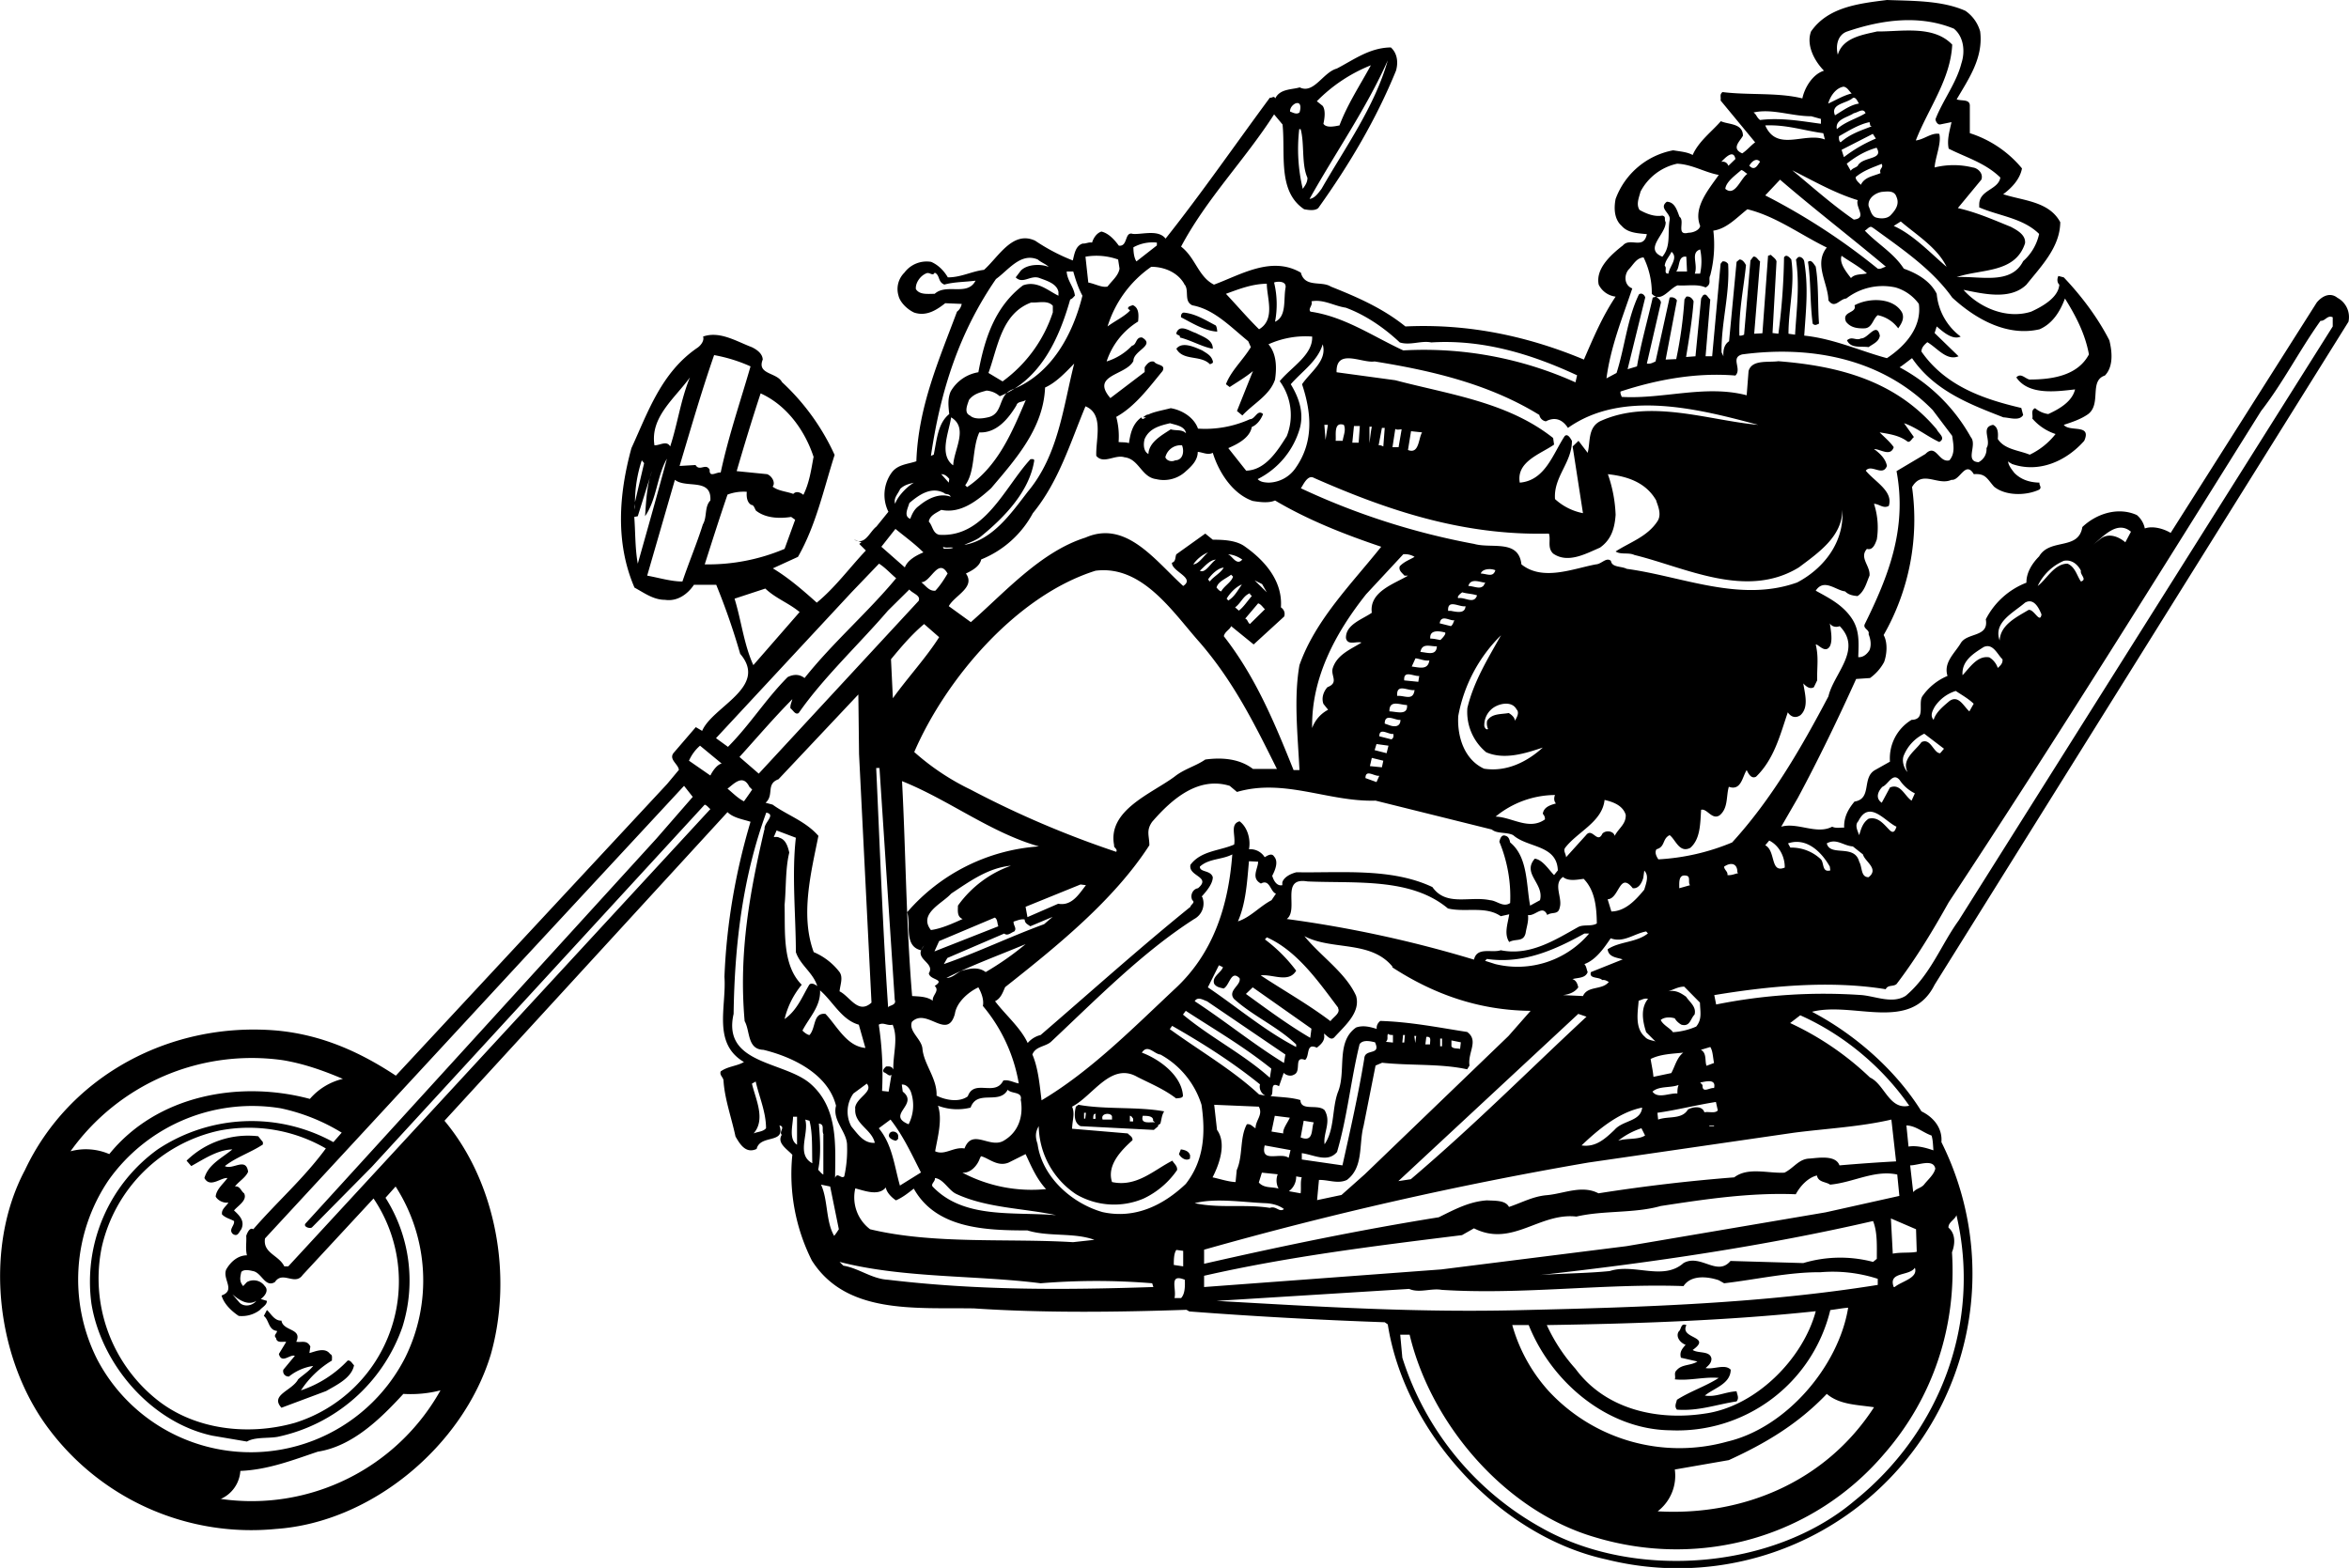 <svg xmlns="http://www.w3.org/2000/svg" width="960" height="640.862" shape-rendering="geometricPrecision" text-rendering="geometricPrecision" image-rendering="optimizeQuality" fill-rule="evenodd" clip-rule="evenodd" viewBox="0 0 10 6.676"><path d="M8.367.046a.159.159 0 0 1 .063.088c.014.112-.048.2-.1.289.02.008.054-.002.056.025v.119a.475.475 0 0 1 .222.15c-.008.044-.041.081-.08.11.086.028.195.03.243.119-.001.106-.08.186-.144.266-.069.067-.183.039-.268.022.064.073.181.127.288.093.048-.022.116-.06.12-.115-.01-.009-.01-.025-.004-.037l.023.006c.076.08.145.172.194.268.012.048.018.112-.019.15-.068.022-.014.12-.071.164-.031.022-.068.034-.104.046.025.032.12-.006.087.068-.077.087-.194.139-.309.098-.003-.004-.01-.004-.015-.011 0 .016.016.036.027.05.03.03.067.04.107.041-.004.01.012.02-.002.03-.056.026-.143.027-.192-.013-.03-.034-.036-.057-.086-.053-.036-.06-.059.029-.095.024-.059.027-.124-.045-.168.031a.991.991 0 0 1-.121.63c.018.032.014.082.002.115a.2.2 0 0 1-.06.068l-.059.004c-.077.17-.159.34-.248.506l-.071.123c.07-.02.15.035.217 0 .016.008.036.003.051.004-.002-.045.018-.08.044-.111.076-.012.03-.101.087-.134l.064-.036a.191.191 0 0 1 .092-.178c.063-.001.025-.072.047-.102a.246.246 0 0 1 .106-.085c-.018-.057.03-.096.056-.139.027-.047.121-.024.107-.102a.326.326 0 0 1 .173-.156c-.001-.041.023-.081.054-.112.046-.079.168-.024.184-.125.06-.057.152-.087.232-.051a.1.1 0 0 1 .034.057c.034-.012.08.001.11.019l.622-.981c.024-.029.058-.044.088-.02a.093.093 0 0 1 .047.102L8.236 4.193c-.102.205-.345.07-.522.115.181.095.356.247.466.424.05.024.09.07.085.131A1.254 1.254 0 0 1 6.839 6.64c-.457-.099-.86-.544-.931-1.001l-.013-.009c-.283-.01-.556-.025-.832-.046l-.012-.007c-.296.01-.606.014-.905-.006-.252-.004-.544.026-.69-.204a.82.82 0 0 1-.083-.45c-.022-.024-.067-.05-.045-.085-.014-.013.018-.034-.01-.04.028.08-.082.037-.097.1-.047.022-.072-.022-.09-.053-.017-.08-.046-.159-.051-.237 0-.015-.018-.023-.012-.04.03-.022.068-.022.099-.04-.135-.08-.074-.234-.083-.363.009-.233.05-.455.111-.66-.03-.01-.073-.016-.098-.041L1.892 4.772c.22.263.292.661.197.996-.118.388-.507.714-.914.742a1.077 1.077 0 0 1-.963-.42c-.23-.3-.284-.774-.106-1.108.19-.404.623-.633 1.073-.594.191.018.353.091.506.192L2.84 3.338l.05-.06c-.003-.026-.047-.046-.02-.075l.092-.107.027.016c.044-.104.283-.186.162-.328a2.878 2.878 0 0 0-.102-.294h-.095c-.026.039-.07.072-.123.064-.05 0-.089-.03-.13-.052-.082-.19-.067-.397-.013-.594.07-.152.127-.323.282-.428.014-.01.029-.03.023-.047.071-.025.143.021.207.045.021.01.046.027.047.053-.026.064.06.054.082.096a.97.97 0 0 1 .224.31c-.047.147-.079.299-.156.434l-.107.049c.067.04.13.095.187.146.078-.064.14-.149.209-.222l-.028-.028.009-.007-.032-.012c.048.028.066-.032.096-.055l.051-.063a.162.162 0 0 1 .012-.164c.026-.038.069-.038.107-.051.008-.233.097-.433.173-.637a.052.052 0 0 0 .02-.033l-.07-.003c-.037.029-.08.057-.132.04-.027-.012-.06-.042-.067-.072a.098.098 0 0 1 .025-.098.118.118 0 0 1 .114-.046c.03.013.054.037.071.066.057 0 .102-.026.154-.032.062-.055.122-.169.218-.124a.821.821 0 0 0 .16.084c.007-.027.011-.062.042-.072.015.001.025-.007.04-.004.006-.02.02-.041.04-.047.03.007.055.034.074.06.04.005.023-.062.06-.05.04.003.108-.02.139.02.154-.194.296-.4.444-.6.01.002.017-.01.023.003.02-.042.073-.037.104-.047.06.03.099-.064.158-.08.073-.038.14-.089.23-.09.028.025.032.064.022.099-.084.206-.198.399-.331.585-.015.013-.043.008-.06.005C5.438.815 5.473.657 5.46.53L5.424.487c-.126.196-.287.358-.396.563.062.048.073.128.14.162.114-.042.245-.124.37-.051.017.065.088.034.127.059.11.044.22.091.318.17.274-.013.528.044.76.141.04-.092.078-.183.135-.268a.093.093 0 0 1-.072-.051c-.014-.067.05-.126.103-.167.031-.036.088.02.102-.048C6.972.993 6.93.992 6.904.962 6.872.934 6.87.887 6.878.847A.325.325 0 0 1 7.123.64c.03.005.06.007.083.02.025-.058.082-.1.12-.144.032.015.094.008.094.062-.013.024-.051.054-.003.075.02-.013.036-.033.055-.047L7.325.428C7.327.41 7.32.403 7.333.392c.112.014.236.001.34.027.01-.047.044-.103.092-.118C7.722.257 7.689.19 7.71.134 7.782.03 7.913.015 8.033 0c.113.004.235.002.334.046zm-.049.076c.042.034.049.097.032.148-.021.083-.08.159-.11.237-.001.006.007.024.019.023L8.308.52c-.008.037-.02.075-.012.113.075.038.155.06.22.123-.009.053-.09.052-.09.115v.012c.085.037.186.045.255.113a.215.215 0 0 1-.068.116c-.052.103-.185.062-.283.068.104-.036.249-.015.291-.144C8.625 1 8.587.98 8.561.966c-.074-.03-.146-.062-.226-.08l.1-.121c.01-.027-.016-.05-.037-.052a.338.338 0 0 0-.162 0c.003-.044.03-.104.02-.143-.034-.006-.064.024-.1.028.053-.136.148-.26.155-.408-.08-.084-.216-.055-.32-.056-.06.014-.146.026-.167.099-.01-.038-.001-.085.04-.099.147-.05.307-.072.454-.012zM5.626.804c-.013.017-.028.04-.051.043.11-.197.242-.385.333-.59-.056.197-.18.369-.282.547zm.076-.27c-.02.004-.056.012-.068-.007.005-.023.01-.057-.003-.076l-.025-.02a.67.67 0 0 1 .23-.153c-.045.083-.1.166-.134.257zM7.883.398c-.034.008-.065.027-.1.043.008-.03.032-.067.066-.072.017.004.021.017.034.029zm.031.043c-.036.005-.069.03-.102.05-.021-.05.05-.05.076-.074.013-.005.02.015.026.024zM5.532.479c-.013.01-.028 0-.04-.004-.001-.016.012-.03.024-.035.026-.008.021.026.016.039zm2.22.028v.02C7.67.516 7.583.5 7.493.511 7.478.5 7.478.487 7.465.479c.078-.018.162.016.246.016l.043.012zm.19-.025c-.037.023-.085.035-.122.068-.009-.042.046-.05.072-.068.016-.002.041-.025.05 0zm.02.053l.006.003c-.047.018-.093.033-.132.068C7.829.602 7.828.59 7.829.58c.041-.023.083-.05.13-.06l.003.014zm-.2.032l.007.027c-.085-.033-.204.055-.254-.06.09-.004.164.022.246.033zM5.537.55c.017.06.003.15.029.207 0 .019-.009.032-.02.047A.734.734 0 0 1 5.531.55h.006zm2.449.04a.612.612 0 0 0-.136.079l-.01-.031.133-.068.013.02zM7.91.705c-.01.01-.023.01-.031.022l-.017-.03c.04-.032.081-.055.127-.068.032.053-.057.036-.08.076zM7.388.677l-.03.029c-.004-.012-.015-.02-.03-.017.016-.017.052-.055.06-.012zm.105.012c-.009.01-.018.034-.037.024L7.447.706c.008-.016.03-.037.046-.017zm-.176.056c-.045.064-.11.14-.079.217-.003.018-.03.029-.05.029-.055.014-.013-.051-.038-.068C7.14.898 7.131.86 7.096.859c-.037.028.019.049.012.078-.01.058.007.11-.031.156-.081-.033.016-.096.014-.147-.008-.014.004-.023-.014-.028C7.043.924 7.009.91 6.98.894 6.964.87 6.978.84 6.984.816A.231.231 0 0 1 7.14.697c.065.003.117.037.178.048zM8.01.697c.011.018-.012.02-.004.04-.03.013-.068.016-.084.05C7.917.78 7.899.768 7.9.754c.033-.028.073-.041.11-.056zM7.439.74c-.03.021-.053.099-.094.064.003-.03.043-.058.068-.08.01.002.017.012.026.016zm.47.112c-.012.03.042.077-.017.083-.09-.062-.178-.14-.262-.21.092.046.18.097.278.127zm.118.284c-.012.003-.02.011-.033.008a2.736 2.736 0 0 0-.479-.312l.063-.067c.145.125.3.244.45.37zm.047-.297c.013.03-.004.055-.024.076-.014.016-.04.017-.06.012-.022-.004-.027-.031-.035-.05-.004-.032.027-.055.056-.06.025-.002.054-.007.063.022zm-.297.215c-.056.07.005.15.007.225.027.038.047-.006.076-.008a.254.254 0 0 1 .21-.047.188.188 0 0 1 .099.07c.013.098-.056.178-.136.231-.112-.03-.226-.083-.352-.096.008-.118.018-.204 0-.316-.002-.012-.017-.024-.027-.017l-.008.009c.016.113.003.205-.004.32l-.028-.004c0-.107.028-.208.012-.316-.009-.011-.022-.024-.031-.009a2.76 2.76 0 0 1-.024.325l-.025-.003.017-.305c-.003-.012-.016-.019-.024-.028l-.012.004-.024.33-.035.002.025-.308c-.01-.007-.016-.023-.029-.02l-.012.016-.027.316c-.007.003-.013.005-.02.004-.003-.106.019-.207.028-.3-.005-.01-.015-.025-.028-.024l-.012.01-.032.338c-.02.013-.026.037-.024.064L7.329 1.5c-.002-.126.036-.248.028-.376-.007-.009-.014-.012-.024-.011l-.008.01-.036.394h-.028l.02-.242c-.01-.006-.017-.031-.032-.016l-.007.012-.024.246-.04.003c.013-.08.026-.158.032-.237-.005-.012-.016-.023-.031-.02l-.008.012a1.792 1.792 0 0 1-.035.254l-.045.002.048-.252a.027.027 0 0 0-.031-.012l-.06.272c-.01.004-.021.012-.037.009l.06-.26c-.001-.011-.012-.017-.02-.025l-.015.004c-.022.098-.05.193-.067.293l-.04.012.075-.305c-.002-.011-.016-.023-.027-.013-.05.104-.06.225-.095.334l-.043.023c.018-.136.068-.258.11-.383-.033-.012-.037-.054-.016-.08.02-.02.033-.05.064-.052a.342.342 0 0 1 .035.155c.04.041.074-.023.11-.036.04.003.084-.007.119.009.028-.015.01-.033.02-.052a.516.516 0 0 0 .013-.19c.058-.008.102-.058.145-.091.122.03.225.108.338.163zm.51.082c-.061-.051-.141-.137-.225-.174l.03-.019c.068.058.156.112.195.193zM7.974.97c.116.085.25.174.337.297.101.093.235.167.372.135.057-.025.088-.078.108-.131.046.074.086.15.102.238-.047.089-.153.107-.253.107-.019-.004-.037-.03-.056-.009.052.077.17.06.25.051-.013.054-.071.085-.114.105a.109.109 0 0 1-.056-.025c-.02.008-.008.03-.012.044a.221.221 0 0 0 .099.066.308.308 0 0 1-.11.088c-.046-.019-.108-.022-.136-.067.002-.023.002-.05-.02-.06-.055.01-.006.065-.028.099a.062.062 0 0 1-.034.06c-.06-.004-.004-.073-.033-.107a.751.751 0 0 0-.303-.297c.017-.011.035-.026.053-.039.096.14.248.197.389.252.026.001.068.017.084-.01l-.008-.03c-.158-.037-.322-.092-.425-.24 0-.017.012-.029.025-.04.042.024.082.081.133.06l-.102-.099.009-.028c.023.019.066.06.102.043a.255.255 0 0 1-.102-.182c-.028-.056-.086-.088-.14-.107-.043-.067-.112-.105-.166-.162.012-.006.022-.025.035-.011zm-3.049.075l-.087.068c-.01-.014-.013-.04-.013-.06a.169.169 0 0 1 .1-.02v.012zm2.313.12h-.023c.015-.04-.02-.089.023-.103a.246.246 0 0 1 0 .102zm-.135 0c-.023.001-.004-.025-.016-.033.002-.023.02-.04.029-.06.03.026-.008.061-.013.092zm-2.337-.021c-.005.03-.032.051-.051.076-.023.006-.054-.012-.082-.017l-.012-.11a.274.274 0 0 1 .139.012l.006.039zm3.182.02c-.023.006-.051.001-.068.02-.02-.026-.051-.064-.04-.095.035.025.073.044.108.075zm-.812-.008c.017-.02.006-.068.043-.063l.003.063h-.046zm-2.673-.02c-.029-.012-.088-.013-.117.016l-.022.029c.03.03.062-.01.099.002.032.012.076.024.083.06v.016c-.043-.02-.09-.066-.151-.044-.121.092-.164.23-.19.37a.167.167 0 0 0-.118.082c-.013.03-.01.06-.006.096-.049.039-.053.111-.066.173l-.012.005c.041-.278.12-.525.277-.753.053-.038.105-.114.178-.083.015.013.032.018.045.03zm3.267 0c.013.077.008.166.014.242-.01.004-.017.01-.027 0-.012-.09-.007-.177-.02-.263.015-.013.026.012.033.02zm-2.69.072c.026.025-.003.074.036.092.093.017.163.092.238.153l.011.025c-.034.056-.084.1-.106.158l.016.012c.03-.02.068-.042.099-.068l-.068.17.023.019c.047-.051.117-.086.139-.153.008-.053.006-.111-.028-.15a.382.382 0 0 1 .186-.033c.004.078-.09.131-.138.19a.244.244 0 0 1 .03.234c-.038.06-.09.145-.173.147l-.076-.096c.037-.016.092-.043.1-.09.024-.01.04-.034.048-.055-.024-.022-.033.022-.056.022a.463.463 0 0 1-.221.04c-.017-.048-.068-.079-.116-.087-.03.008-.066.014-.091.025-.008.005-.006-.003-.027.014h.013c-.009.004-.016.013-.02 0-.04.029-.047.073-.053.11-.012-.005-.03-.003-.044-.005a.318.318 0 0 0-.01-.107c.08-.044.14-.126.197-.195.015-.029-.024-.023-.036-.04-.018-.005-.03.009-.04.024v.02l-.146.111c-.086-.1.067-.096.098-.158 0-.045.095-.066.037-.1-.028-.003-.022.031-.043.035a.251.251 0 0 1-.108.067.315.315 0 0 1 .134-.17c.003-.028.004-.059-.023-.07-.006.004-.02.004-.02.015l.009.008c-.026.027-.064.044-.096.068a.482.482 0 0 1 .186-.254c.057 0 .113.025.14.072zm-.471-.052c.01.035.021.07.039.103-.04.162-.13.334-.3.4-.061.024-.035.104-.103.118-.022.005-.057.01-.076-.008-.027-.012-.01-.047-.004-.066.02-.027.05-.033.075-.04.022.002.04.01.056.024.176-.071.254-.25.3-.412.01-.003.014-.011.02-.016-.004-.037-.033-.064-.035-.103h.028zm-.55.056c.042-.012.089-.011.134-.017-.035.068-.123.01-.174.056-.03 0-.064.005-.08-.02-.003-.024.017-.056.044-.067.015-.007.027.014.036-.003.023.01.013.039.04.05zm1.454.012c-.01.05.006.123-.045.146a.393.393 0 0 0-.004-.167c.007-.004.052-.01.049.02zm-.08-.016c0 .06.038.152-.033.194-.045-.044-.094-.101-.141-.151.055-.02.11-.042.174-.043zm.566.25c.044.014.092-.009.134 0 .223-.014.432.052.621.14l-.007.03a1.57 1.57 0 0 0-.733-.136c-.13-.06-.25-.144-.395-.165-.012-.013.011-.026.004-.044.051-.01.097.02.146.027.084.031.163.085.23.148zm2.138-.128c.012.025-.002.048-.016.068a.143.143 0 0 0-.087-.056c-.021.016-.023.053-.055.056-.03.001-.06-.002-.08-.028-.02-.046.048-.035.036-.07.06-.033.165-.034.202.03zm-3.615-.028v.028a.59.59 0 0 1-.214.294l-.06-.036c.04-.11.055-.253.182-.3.031.002.07-.011.092.014zm.694.084c.005.009.005.018.006.026-.053-.003-.104-.035-.154-.061-.002-.011.004-.02.012-.02.05.005.09.031.136.055zm4.755.004L8.338 3.92c-.074.102-.12.232-.225.32-.056.035-.125.003-.186-.003a2.319 2.319 0 0 0-.621.04l-.008-.04c.23-.038.49-.064.73-.025.009-.02.032-.01.046-.022.084-.11.156-.23.222-.348.457-.692.894-1.395 1.33-2.092.094-.121.163-.258.253-.384.02.002.029-.026.052-.015v.039zm-4.768.095c-.045-.008-.092-.036-.14-.048.003-.013-.016-.008-.015-.019.014-.041.058-.007.083 0 .03.016.073.028.072.067zm2.84-.056c-.004.026-.027.034-.048.049-.034-.005-.075.007-.092-.029.022-.019.037.003.06-.008.03.001.066-.073.08-.012zm-2.46.207c.041.123.05.246-.027.356a.143.143 0 0 1-.116.063c-.016-.001-.034-.002-.046-.015a.35.35 0 0 0 .18-.218c.018-.07-.007-.133-.039-.186.05-.057.114-.098.136-.17.02.07-.051.116-.088.17zm-.38-.099c.003.01-.004.01-.012.014-.04-.041-.114-.013-.143-.066.025-.033.08-.006.11.007.02.013.038.021.045.045zm3.148.32c.005.035.014.073-.012.103-.046.012-.056-.074-.102-.027l-.123.073c.046.246-.035.448-.135.651-.01.02.022.024.016.043.008.02.013.045.004.068-.009.015-.026.032-.048.03.002-.062.007-.117-.031-.17-.04-.056-.098-.084-.15-.113.035-.054.086-.001.125.003.015.015.033.018.053.02.03-.02.038-.057.051-.087.004-.042-.045-.076-.011-.114.026.008.036-.024.042-.04a.327.327 0 0 0-.012-.152c.023.001.04.022.063.009.02-.063-.06-.103-.098-.15.024-.03.072.027.09-.02-.005-.03-.03-.054-.055-.072.028 0 .07.034.084-.008-.015-.022-.04-.043-.06-.063.043.007.085.013.12.04.012.002.017-.014.026-.02l-.042-.059c.053.018.098.056.15.08.03-.017-.004-.037-.011-.054-.175-.208-.42-.27-.674-.29-.044.006-.113-.008-.127.042l-.008.103c-.176-.046-.353.017-.532.007-.002-.007-.007-.014-.005-.023.152-.05.321-.082.489-.068.029-.029-.023-.076.029-.09.3-.04.6.021.811.237l.083.11zM3.195 1.56c-.041.143-.094.297-.127.452-.018-.003-.049.024-.047-.012-.016-.03-.043.009-.06-.02l-.068.004c.048-.16.093-.317.147-.472a.66.66 0 0 1 .155.048zm3.358.206a.034.034 0 0 0 .028.028c.038-.02.07-.009.094.028.233-.165.56-.08.81-.013-.212-.019-.462-.113-.674-.015-.052.028-.04.088-.052.134l-.039-.051-.025.024.044.284a.245.245 0 0 1-.119-.06c-.007-.095.072-.154.072-.248-.006-.01-.018-.033-.031-.02-.05.076-.083.189-.191.198-.016-.09.089-.122.146-.162l-.004-.028c-.193-.153-.44-.185-.672-.246l-.25-.034c-.003-.105.11-.037.162-.046.25.04.49.098.7.227zm-2.178.328c-.072.094-.15.205-.269.226.004-.004.05-.018.07-.036.102-.083.207-.193.227-.324-.003-.008-.011-.004-.016-.005-.11.119-.195.335-.389.322-.028-.007-.027-.038-.044-.056.004-.027.034-.038.053-.05.082.017.152-.038.212-.092.108-.127.223-.257.23-.429.047-.021.088-.065.124-.102-.047.185-.067.39-.198.546zm-1.522-.193c-.015-.027-.044-.004-.067-.005-.019-.12.086-.199.151-.289-.039.094-.052.196-.084.294zm.61.046c-.01.055-.018.11-.043.16-.012-.01-.03-.018-.043-.004-.03-.011-.063-.012-.088-.031.013-.015-.001-.044-.023-.053l-.13-.013c.03-.103.066-.222.102-.331.113.051.19.161.226.272zm.654.127l-.008-.008c.044-.06.028-.155.06-.225.074.004.125-.06.158-.115.005-.018.027-.013.04-.023-.057.133-.117.282-.25.371zm.55-.133c.031.037.08-.007.12.006.062.007.072.085.135.093a.137.137 0 0 0 .127-.034c.025-.022.05-.047.05-.082.022.002.043.015.064.004.025.082.084.175.17.205.03.005.068.01.095-.002.142.084.295.144.452.197-.126.158-.28.311-.348.504-.025.142-.007.3 0 .447h-.025c-.08-.199-.161-.396-.297-.57.004-.02.026-.028.031-.043l.096.078.13-.119c.005-.016-.001-.03-.014-.039.008-.11-.066-.197-.152-.258-.037-.028-.094-.03-.138-.03l-.032-.026-.123.088c-.006.011-.001.031-.019.036-.001.038.101.064.048.099-.12-.109-.243-.282-.416-.206-.191.06-.345.235-.488.36l-.094-.068c.025-.046.115-.08.073-.139.025-.012.059-.03.065-.06a.434.434 0 0 0 .22-.197c.11-.134.159-.299.224-.455.08.033.043.14.046.211zm-.61.04c-.061-.046-.017-.141-.008-.204.075.045.012.137.009.203zm.992-.136c-.017-.018-.043-.01-.065-.017-.036.024-.093.054-.095.105-.022-.011-.022-.044-.016-.064.02-.046.066-.057.108-.067.025.008.063.012.068.043zm.594.028l-.005-.064h.015l-.01.064zm.078-.064c.01.023-.002.045-.005.068h-.03c.003-.023-.01-.083.035-.068zm.063.076h-.027l.007-.071h.025l-.005.071zm.056-.068c-.005.024-.007.048-.01.07v-.07h.01zm.049.084c-.008-.004-.013-.006-.02-.005l.014-.074h.012l-.006.079zm.078-.073l-.013.076h-.026l.012-.078c.007.006.018.002.027.002zm.087.013c-.016.026-.012.094-.06.075l.013-.08.047.005zm-1.022.055c.01.025.005.063-.029.064-.013.007-.035.004-.042-.013a.067.067 0 0 1 .071-.051zM2.715 2.4c-.012-.065-.01-.138-.015-.199l.015-.003.06-.192c-.022.06-.025.136-.029.192.05-.072.05-.17.093-.245-.04.15-.082.298-.124.447zm-.012-.262a.577.577 0 0 1 .029-.178l.01.012-.039.166zm1.338-.098l-.002.015-.032-.036c.015 0 .025.009.034.02zm3.01.093c.01.027.022.059.006.085-.043.067-.117.09-.179.13.022.015.055.003.08.015.217.053.476.19.7.053.084-.063.186-.133.185-.246.01.137-.078.25-.192.31-.243.087-.489-.026-.726-.058-.022-.012-.063-.005-.067-.034-.02-.017-.04.014-.064.015-.097.018-.226.073-.317 0-.012-.108-.126-.066-.201-.087a3.043 3.043 0 0 1-.738-.237c.01-.014.029-.06.056-.044.309.136.63.246 1 .237.009.027-.008.06.018.085.063.044.14 0 .199-.025.05-.035.063-.085.067-.14a.584.584 0 0 0-.033-.173c.083.009.163.035.207.114zm-4.027-.002c-.026.027-.013.07-.032.102-.024.077-.06.163-.087.243-.048 0-.1-.016-.15-.025l.118-.408c.047.038.157-.01.151.088zm.867-.076c-.034.019-.073.064-.08.09-.009-.023.012-.042.021-.063.017-.017.038-.022.06-.027zm-.712.04c-.002.022.002.046.02.055.01 0 .013.014.019.024.04.032.098.035.15.027l.017.012-.045.124a.834.834 0 0 1-.34.066c.032-.1.063-.198.097-.297a.194.194 0 0 1 .082-.012zm.868.02c-.047-.017-.097.007-.135.039-.02.014-.029.034-.037.055-.03-.011-.009-.047-.004-.067.04-.034.092-.072.148-.043.007.008.02.001.028.015zm-1.344.055L2.7 2.145l.003.013v.012zm6.369.094l-.024.045c-.028-.024-.07-.041-.104-.016l-.034.027c.044-.035.103-.106.162-.056zm-5.141.088c-.029.012-.067.032-.079.064l-.1-.088.06-.076c.04.033.082.063.119.1zm.127-.02c-.01.006-.031.003-.04.005l-.004-.009c.013.007.03.001.044.004zm1.085.02c-.018.014-.04.05-.063.051a.142.142 0 0 1 .063-.051zm.146.03c-.025.03-.044-.018-.062-.022.022.001.044.01.062.023zm.733-.011c-.022.013-.044.02-.063.04-.006.018.01.028.02.04h.015c-.058.035-.166.068-.154.158-.04.028-.112.05-.11.108.007.033.045.012.066.019-.044.028-.103.05-.122.108-.011.033.028.062-.023.082-.017.019-.026.046-.017.071l.02.025a.143.143 0 0 0-.068.078c-.004-.212.098-.404.23-.57l.158-.17a.078.078 0 0 1 .048.011zm-.846.012c-.022.014-.045.06-.068.047.018-.016.043-.047.068-.047zm3.683.047c-.005.017.028.037 0 .046-.017-.024-.024-.062-.057-.076-.057 0-.09.068-.127.095a.217.217 0 0 1 .111-.107c.034-.007.06.016.073.042zm-5.044.032c-.12.145-.268.272-.39.425-.023-.018-.048-.016-.072-.004-.096.097-.158.2-.254.297l-.051-.037.577-.621.117-.122c.026.016.05.043.073.062zm1.395-.046c-.013.024-.043.038-.06.06l-.007-.009c.016-.024.045-.05.067-.05zm-1.176.026c-.015.025-.03.049-.052.073-.026.003-.04-.02-.06-.036.04.001.072-.107.112-.037zm2.332-.014c-.01.032-.035.015-.062.014.006-.02.042-.023.062-.014zm-1.258.308c.145.168.234.349.328.538h-.102c-.056-.043-.13-.05-.203-.04-.04.028-.09.04-.131.073-.099.073-.286.143-.257.292-.003.011.016.015.009.028a4.146 4.146 0 0 1-.62-.265 1.034 1.034 0 0 1-.24-.16c.134-.31.434-.666.772-.772.2-.025.329.177.444.306zm.141-.28c-.008.024-.038.039-.05.062-.009-.002-.014-.01-.02-.016.006-.026.04-.038.062-.055l.008.008zm.144.066l-.052-.051.032.016.02.035zm.93-.04c-.005.004-.005.013-.013.016-.014.01-.039-.003-.059-.003.01-.036.052-.015.072-.014zm-1.037.008c-.018.025-.03.05-.057.067l-.007-.008c.013-.022.038-.05.064-.06zm-1.882.116l-.197.226c-.04-.087-.051-.189-.08-.283l.131-.043c.044.042.099.061.146.1zm.508-.049l-.682.737-.082-.071c.077-.085.145-.165.225-.246-.003.013-.01.025-.008.039.012.008.02.029.035.02.104-.15.26-.296.38-.436l.091-.09c.014.017.049.025.04.047zm2.376-.022c-.013.04-.052.006-.08.012-.006-.007.007-.018.017-.025.02.006.043.006.063.013zm-.967-.008c-.001.004.007.008.008.011-.018.02-.034.046-.055.062l-.016-.014c.024-.017.035-.05.063-.06zm3.37.09c-.007.04-.032-.025-.055-.02-.05.03-.12.063-.123.13-.028-.077.057-.117.108-.161.038-.022.06.025.07.05zm-3.306-.023l-.064.063c-.01-.007-.009-.019-.02-.023l.055-.065c.012.003.02.017.029.025zm.854-.013c-.002.031-.032.026-.062.02h-.012c-.004-.053.05-.014.074-.02zm-.047.06c-.005.007-.005.017-.015.025l-.048-.012c.006-.04.044-.009.063-.013zm1.64.025c.098.1-.026.202-.048.299-.114.216-.24.436-.41.622a.945.945 0 0 1-.314.072c-.008-.012-.017-.029-.008-.043.038-.01.024-.045.056-.06.025.018.041.078.088.054.043-.038.042-.102.046-.162.025-.007.046.044.078.024.038-.03.028-.082.04-.122.053.019.058-.045.076-.071.007.014.019.039.04.028.077-.075.102-.177.135-.274.015.022.035.025.054.012.037-.034.018-.093.012-.135.012.013.028.026.045.016l.014-.029c-.001-.06.007-.097-.006-.153.012-.001.04.04.06.008.013-.025.004-.069 0-.098.008.015.028.018.042.012zm-3.834.047c-.055.087-.133.171-.197.26l-.008-.166c.047-.057.088-.105.141-.15l.064.056zm2.154-.02c.005.005-.008.021-.02.032-.013-.002-.027-.006-.043-.006-.004-.038.036-.033.063-.026zm.095.32a.222.222 0 0 0 .08.19c.078.034.169.004.241-.02-.065.059-.152.105-.25.09-.081-.037-.115-.131-.11-.224a.646.646 0 0 1 .182-.344c-.055.098-.116.196-.143.309zm-.13-.26c-.003.042-.044.024-.07.023.007-.04.042-.023.07-.024zm2.408.054c.002.017-.008.026-.02.037a.084.084 0 0 0-.036-.045c-.05-.009-.082.042-.114.076-.005-.062.049-.094.09-.12.04-.018.059.033.08.052zm-2.44.005c-.006.042-.042.03-.075.026l.016-.035c.02.002.037.012.06.009zm-.043.066l-.004.025-.06-.006c-.004-.046.041-.016.064-.019zm-.02.06c-.006.048-.043.022-.074.025-.004-.056.046-.02.074-.025zm2.38.059l-.018.032c-.024-.021-.046-.072-.085-.044-.026.022-.058.048-.067.08-.017-.018-.004-.04.004-.055a.167.167 0 0 1 .09-.068c.027.018.053.032.077.055zM3.71 4.269c-.057.052-.092-.027-.136-.048.003-.029.016-.059 0-.082a.273.273 0 0 0-.11-.085c-.058-.157-.011-.34.02-.495-.055-.063-.133-.088-.195-.133l-.03-.008c.038-.033 0-.08.055-.1l.34-.361.003.254.053 1.058zm2.28-1.267c.004.047-.047.027-.075.027-.001-.052.046-.027.076-.027zm.468.02c.01.014 0 .032-.009.047 0-.015-.016-.027-.026-.033-.033.006-.072.001-.092.033a.057.057 0 0 0 .004.035c-.008.005-.014-.005-.016-.012a.09.09 0 0 1 .028-.07c.026-.026.09-.042.11 0zm-.496.043c0 .028-.022.032-.047.023l-.02-.007c0-.047.046-.012.067-.016zm-.03.06c0 .004.003.018-.009.023l-.051-.013c0-.04.04-.006.06-.01zm2.327.082c-.027 0-.04-.067-.079-.047-.024.035-.087.073-.059.127-.012-.01-.028-.046-.015-.073a.178.178 0 0 1 .086-.09l.084.064-.017.02zm-2.356 0l-.051-.013.008-.026.051.007-.008.032zm-2.831.044c-.02.005-.038.031-.048.051l-.091-.063a.18.18 0 0 1 .047-.064l.092.076zm2.81.016l-.05-.005.008-.035.049.012-.006.028zm-2.073.99c.01.026-.032.023-.028.035-.023-.334-.035-.677-.051-1.022h.014l.065.987zM5.86 3.33l-.047-.017c0-.04.039-.006.059-.01l-.012.027zm2.292.048l-.014.031c-.03-.02-.047-.075-.092-.056l-.035.065c-.029-.02-.015-.05.003-.068.025-.01.044-.063.073-.029a.165.165 0 0 0 .065.057zm-4.95-.016a1.9 1.9 0 0 1-.035.05c-.026-.013-.048-.036-.07-.054.026-.019.065-.065.093-.008l.012.012zm1.22.242a.814.814 0 0 0-.56.28c.016.051-.015.144.058.162l.014-.02c-.052.058.05.071.02.118.004.03.073.024.025.054.023.021-.012.04-.008.063-.025-.018-.056-.018-.088-.02-.026-.31-.027-.616-.043-.915.2.08.376.219.583.278zm.844-.232c.202-.059.39.043.59.037l.495.123c.022.019.064.01.091.024.062.055.186.04.19.15l-.016.02c-.023-.023-.048-.065-.082-.07-.056.064.041.106.022.177l-.042.023c-.017-.09-.009-.207-.085-.269-.002-.01-.006-.025-.019-.028-.018-.008-.024.013-.027.025a.61.61 0 0 1 .046.261c-.03.02-.056-.01-.085-.012-.087-.019-.187.028-.246-.056-.174-.082-.383-.06-.579-.063-.024.006-.053.02-.06.043v.012c-.024.005-.037-.02-.043-.04.012-.023.028-.06.008-.082-.01-.017-.03-.003-.04.003a.072.072 0 0 0-.067-.034c.008-.04-.005-.093-.04-.119-.042.012-.016.06-.023.099-.062.027-.141.026-.186.086-.011.05.091.05.032.1-.022.003-.035.03-.024.051.014.01-.007.018-.008.028-.22.178-.422.36-.638.546a.105.105 0 0 0-.055.034c-.03-.065-.095-.12-.139-.178.025-.012.033-.038.043-.06.22-.174.463-.37.614-.604 0-.04-.015-.062.012-.1.084-.097.196-.194.33-.153l.031.026zm-2.472.199L1.3 5.21c-.01.014.02.023.028.016l.254-.257L3 3.426c.012.005.013.01.024.019L1.227 5.392H1.21c-.023-.048-.092-.056-.082-.119l1.08-1.168.704-.759.037.047-.155.178zm3.826-.186c-.005.011-.005.027.004.036-.021.006-.052.014-.056.044.005.006.01.013.009.024-.068.048-.14-.01-.21-.012a.403.403 0 0 1 .253-.092zm.301.084c.002.04-.03.057-.047.09-.004-.02-.036-.026-.052-.01-.022.047-.043-.028-.07.007l-.085.094c0-.014-.013-.027-.004-.04.053-.069.158-.11.168-.204.034.008.077.022.09.063zm1.153.05c-.005.015-.011.032-.028.017-.027-.027-.05-.06-.091-.05-.025.017-.032.043-.04.07-.007-.019-.02-.043-.004-.059.047-.095.115.002.163.023zm-4.82.013c-.062.266-.11.525-.084.816.024.042.01.12.08.122.123.03.275.102.309.238-.017.065.048.111.047.17a.518.518 0 0 1-.012.131c-.013.013-.03-.021-.039.007.001-.137.014-.295-.102-.399-.11-.1-.38-.082-.33-.3.004-.295.039-.584.139-.857.044.009-.013.044-.007.072zm.134.035c-.018.156 0 .335 0 .487.019.056.073.087.091.144.004.005-.021-.02-.034-.005-.03.05-.051.108-.105.146a.36.36 0 0 1 .073-.146c-.084-.084-.07-.228-.073-.34.007-.074.003-.154.02-.223-.006-.024-.014-.055-.042-.063-.008-.005-.016-.003-.024-.003l.012-.028.082.031zm4.21.127c-.063.026-.037-.071-.083-.095l.017-.02c.041.02.067.068.066.115zm.333-.056c.008.031.07.061.024.097-.034 0-.026-.042-.04-.066-.02-.077-.124-.02-.138-.078.041-.023.07.01.111.013l.043.034zm-.141.052l.002.016c-.036.01-.026-.032-.04-.047a.182.182 0 0 0-.13-.05l-.01-.018c.079-.027.143.037.178.099zM5 4.212c-.18.169-.359.35-.566.473-.008-.064-.014-.137-.039-.195.013-.035.055-.033.079-.054.197-.185.39-.382.61-.523a.075.075 0 0 0 .035-.092l-.003-.004c.02-.022.047-.054.047-.082-.009-.031-.056-.02-.055-.045.038-.035.094-.029.138-.052-.016.212-.077.419-.246.574zm.356-.543c0 .029-.032.07.012.093.038-.021.04.036.064.043l-.019.028c-.05.026-.09.073-.143.09.034-.077.039-.168.047-.256l.04.002zm2.044.049c-.014.002-.027.01-.046.008.003-.015-.014-.022-.014-.036.024-.017.052-.017.056.016 0 .005 0 .01.004.012zm-3.096-.032a.47.47 0 0 0-.226.17c0 .021-.005.047.02.057-.04.018-.09.041-.135.047-.055-.07.05-.114.086-.155.08-.053.158-.11.255-.119zM7 3.788c-.037.045-.081.092-.14.093l-.016-.052c.05-.002.05-.12.107-.047.027.003.04-.027.045-.045l.004-.03c.022.022.007.056 0 .081zm.195-.019l-.046.013c0-.025-.004-.062.032-.053.017.004.004.03.014.04zm-.453-.027c.049.05.055.123.056.19-.023.014-.056.003-.079.015-.1.056-.206.124-.33.099-.038.013-.101-.016-.114.04a5.106 5.106 0 0 0-.797-.173c.053-.04-.03-.18.088-.16.206.009.44-.017.598.115.073.018.16-.012.225.033l.036-.008c-.006.04-.023.083 0 .118.028-.016.061.002.07-.039.004-.026.013-.048.01-.076.031.006.062-.046.082 0 .02-.015.047.001.053-.032.013-.041-.03-.1.014-.13.023.02.062.011.088.008zm-2.119.027c-.028.035-.059.09-.118.079l-.131.057-.008-.044.234-.095.023.003zm-.178.166c-.145.053-.283.12-.427.17l.015-.026.242-.104c.015.012.03-.005.043-.009.012-.014-.005-.026-.003-.042.015-.004.03-.012.047-.009.001.017.012.02.024.029l.095-.04-.036.031zm-.195.009l-.272.107.02-.044.237-.1c.012.007.01.025.015.037zm2.766.03c-.05.04-.122.034-.172.068.004.035.042.035.064.043l-.135.054c-.01.03.034.019.048.034.012-.002.02.004.028.008-.029.036-.09.015-.11.06l-.085-.004c.026-.003.05-.012.065-.033-.003-.013-.008-.03-.025-.035.024-.007.055-.003.065-.03-.005-.012-.005-.024-.014-.034.05-.018.086-.072.112-.11.054.021.1-.02.151-.029l.008.009zm-.25 0a.399.399 0 0 1-.4.131l-.044-.014.008-.008c.155.023.292-.04.415-.108h.02zm-.84.144c.175.114.368.184.59.186l-.094.107L5.81 5l-.099.088-.104.022.008-.086c.04-.001.081.018.119 0 .072-.054.05-.152.071-.23l.051-.257.028-.012c.12.013.248.003.362.028l.01-.016c-.009-.055.041-.106-.01-.143-.122-.019-.241-.043-.37-.047-.01.008-.017.02-.015.034-.026-.008-.057-.017-.088-.006-.088.062-.04.188-.078.277-.025.071-.013.157-.056.22-.007-.047.03-.095 0-.145-.029-.028-.101.006-.103-.043-.04-.012-.084-.012-.128-.017.02-.006-.007-.066.037-.042l.02-.057c.01.011.03.016.043.008.035-.013-.003-.082.048-.063.021-.017.002-.074.05-.052.02-.016.037-.032.03-.06.015.009.03.034.047.013.046-.05.11-.105.09-.174-.044-.098-.15-.168-.22-.254.117.062.283.016.376.131zm-.23.174c.012.022-.02.038-.032.056-.095-.072-.197-.129-.297-.195.051-.006.119.034.151-.02A.654.654 0 0 0 5.385 4l.008-.009c.13.058.221.19.304.3zm-1.5-.153c-.031-.024-.07-.015-.104-.005-.021.01-.038.03-.063.03.106-.054.225-.097.337-.144a1.25 1.25 0 0 1-.17.119zm1.01-.02c-.009.024-.048.04-.037.07.01.015.026.016.04.02.026-.013.031-.081.068-.044.008.03-.052.052-.024.088.082.074.184.117.265.194v.011c-.132-.068-.253-.171-.376-.254l.047-.094.017.008zm2.031.15c.001.04.01.07-.016.102a.293.293 0 0 1-.099.024c-.01-.016-.042-.03-.052-.052.015-.013.041-.013.06-.007.005.01.017.021.028.027.037.01.038-.025.056-.043.009-.033-.02-.052-.036-.076-.021-.015-.044-.03-.076-.023.024-.008.043-.02.068-.02l.067.068zm-3.053.014a.693.693 0 0 1 .153.33c-.018-.002-.044-.018-.066-.012-.035.07-.124-.009-.151.067-.038.028-.098.015-.133-.003.003-.073-.054-.133-.06-.199-.003-.042-.06-.074-.045-.115.063-.063.151.082.183-.034.007-.049.057-.093.1-.113.012.021.025.053.019.08zm1.394.136c-.094-.055-.183-.121-.274-.187l.029-.028.25.176-.005.039zm-1.922-.056l.028.099c-.08-.007-.121-.094-.17-.145-.054-.006-.04.06-.068.09-.007 0-.022-.01-.03-.019.029-.056.078-.103.075-.171.054.046.092.126.165.146zm1.816.127l-.006.036c-.13-.08-.25-.178-.38-.263.013-.022.038-.004.052 0l.334.227zm1.544-.237c-.033.04-.023.096-.008.142l.04.04c-.007-.005-.033-.005-.045-.02-.045-.038-.03-.109-.027-.154.014-.004.024-.012.04-.008zm-1.604.297l-.006.039c-.114-.102-.251-.17-.37-.269l.012-.016c.126.082.244.15.364.246zm1.342-.221c-.258.24-.472.457-.748.692l-.053.008.766-.712.035.012zm1.374.379c-.085.02-.105-.092-.167-.12a1.254 1.254 0 0 0-.34-.232l.043-.033c.18.08.347.216.464.385zm-4.328-.345c.025.058.001.126.003.191-.006-.014-.018-.014-.031-.013-.006.006-.018.016-.009.025.012.003.022.02.032.01l-.012.072-.028-.003a1.408 1.408 0 0 0-.014-.282c.02-.012.035.006.06 0zm1.564.254c-.005.02.006.04.023.048L5.36 4.66c-.113-.105-.252-.185-.38-.278l.01-.014c.128.073.255.153.375.25zm.566-.21v.032L5.9 4.436c.012-.011.003-.024.009-.034.006.005.015.005.023.005zm.048.032H5.97l.003-.032h.008l-.003.032zm.047.002l-.004-.03h.008l-.004.03zm.063.006h-.02l.004-.032c.024-.003.015.017.016.032zm.051.008h-.008v-.033h.008v.033zm.077.011c-.014-.003-.031 0-.037-.011V4.43l.04.008-.003.027zm-.362-.027c.026.057-.044.024-.046.068-.025.152-.06.307-.093.455l-.173-.025V4.91c.052.007.11.042.15-.005.044-.15.059-.309.096-.459.015-.022.052-.011.066-.008zm1.443.087l-.032.012c-.008-.02.002-.054-.024-.068l.04-.012c.011.017.011.044.016.068zm-2.182.178c.018.124.01.238-.067.337-.097.092-.217.15-.354.12-.131-.037-.258-.15-.277-.29-.01-.03-.01-.05.005-.076a.355.355 0 0 0 .159.29.32.32 0 0 0 .288.018.36.36 0 0 0 .142-.121c.002-.018-.013-.027-.02-.04-.078.039-.152.114-.257.091-.023-.071.038-.134.087-.178.002-.014-.012-.02-.02-.029l-.237-.02c.001-.038.013-.064 0-.094.088-.045.165-.191.277-.127.057.029.114.052.166.092.01-.002.028 0 .029-.012-.006-.087-.102-.156-.175-.183.025-.038.052.006.079.008a.37.37 0 0 1 .175.214zm2.051-.222c-.027.02-.036.06-.051.087l-.076.016c-.002-.025-.008-.05-.012-.076.042-.021.091-.022.139-.027zm-5.708.112a.266.266 0 0 0-.139.085c-.298-.08-.65-.017-.854.235A.252.252 0 0 0 .3 4.902a.948.948 0 0 1 .903-.388c.091.015.175.045.257.08zm1.803.21c-.013.015-.034.014-.053.022.053-.06.008-.147-.007-.212l.016-.009c.015.066.044.13.044.199zm4.036-.171c-.017-.004-.051.025-.049-.013l-.01-.011c.017-.002.07-.02.059.024zm-3.656.086c-.007.067.07.088.083.147-.047.003-.072-.037-.1-.07a.133.133 0 0 1 .009-.14l.057-.042c.03.035-.047.06-.05.105zm.238-.066a.176.176 0 0 1-.011.134c-.098-.04.046-.084-.025-.139l-.004-.03c.02-.002.035.018.04.035zm3.267-.033c-.005.012-.005.025-.005.036-.034-.003-.083.024-.106-.008.028-.025.075-.015.11-.028zm-2.8.065c.011.07-.011.134-.07.17-.06.04-.136-.054-.17.035-.047-.008-.084.031-.125.012.01-.058.032-.135.012-.194a.232.232 0 0 0 .139.008c.028-.079.122-.01.158-.076.016.019.065.006.055.045zm2.967.043c-.012.014-.038.004-.057.008-.01-.03-.05-.023-.07-.012-.026.044-.084.027-.127.043l-.003-.029c.08-.011.165-.033.249-.046l.008.036zm-2.357.004c-.01.016-.01.028-.016.052l-.011.008.002.003-.019.016-.312-.016c-.031-.015-.026-.057-.02-.083l.011-.008c.117.021.249.007.365.028zm.403-.02c.019.035-.014.057-.014.092-.012-.006-.02-.02-.037-.017-.031.057-.016.134-.043.195l-.005.051c-.03-.001-.069-.014-.098-.02.03-.058.06-.146.019-.202l-.012-.107.19.008zm-3.904.11l-.036.041a.722.722 0 0 0-.748.031.695.695 0 0 0-.282.657c.042.258.254.506.515.562l.147.025c.034-.02.088-.013.13-.02a.72.72 0 0 0 .532-.468.658.658 0 0 0-.072-.55l.043-.048a.74.74 0 0 1 .04.73.738.738 0 0 1-1.31.007.755.755 0 0 1 .048-.764.75.75 0 0 1 .733-.306.823.823 0 0 1 .26.104zm5.418-.011c-.04.038-.08.075-.14.066.07-.067.16-.142.258-.161-.006.06-.082.053-.118.095zM4.62 4.763h-.005v-.025h.008l-.003.025zm.046-.019c-.006.003 0 .012-.003.02h-.009c0-.009 0-.026.012-.02zm.068.011v.012h-.04c-.011-.03.04-.03.04-.012zm.09.008v.012h-.014v-.024c.007 0 .01.008.014.012zm.085.004c-.002.006.004.008.008.012-.021-.003-.063.01-.052-.028.017 0 .041 0 .044.016zm.582-.008c-.01.022-.031.048-.028.067l-.05-.008.014-.067.064.008zm-2.098.115c-.037-.023-.017-.086-.017-.119h.017v.119zm.053-.102c.014.054.01.12.012.181-.07-.038-.013-.125-.03-.186l.018.005zm.475.22l-.09.056c-.024-.084-.032-.174-.09-.244l.05-.037c.055.07.091.15.13.226zm4.152-.047c-.077.004-.16.01-.242.017-.016-.045-.089-.032-.127-.029-.046.001-.067.04-.107.06-.07.004-.155-.025-.214.02a7.446 7.446 0 0 0-.578.068c-.07-.037-.149.002-.221.008-.058.005-.106.032-.16.05-.015-.029-.058-.026-.094-.028-.076.005-.14.04-.205.072-.338.054-.67.123-.999.198v-.06a15.864 15.864 0 0 1 1.636-.371l.875-.127c.139-.018.282-.025.415-.056l.02.178zm-2.48-.166c-.012.026.002.087-.056.064l.013-.071.043.007zm-2.088.052v.17c-.009-.004-.014-.013-.022-.02.013-.066.008-.13.003-.197.027.004.01.027.02.047zm4.718.004c.006.019.006.04.008.063-.018-.006-.066-.023-.106-.016l-.009-.09c.04.001.07.03.107.043zm-.946-.04v-.003h.02v.003h-.02zm-5.89.095c-.095.129-.204.223-.309.344-.015-.01-.026.016-.03.028.002.028-.004.053.003.083-.038 0-.069.027-.088.06-.018.041.042.089-.02.111.01.036.043.067.073.087a.127.127 0 0 0 .09-.025c.011-.013.03-.021.03-.039l-.026-.008c.018-.013.035-.037.017-.055a.058.058 0 0 0-.076-.017l-.016.017c-.017-.02-.013-.037-.008-.06.01-.012.033-.008.049-.004.038.006.052.072.094.047.033-.05.085.017.118-.03l.302-.326a.631.631 0 0 1-.334.955c-.196.056-.43.032-.594-.103a.661.661 0 0 1-.229-.645.656.656 0 0 1 .5-.496.655.655 0 0 1 .454.076zm5.616-.055c-.03.019-.077.01-.114.022a.316.316 0 0 1 .099-.053l.015.03zm-3.18.008c.003.006-.003.01-.009.014-.01-.001-.03-.01-.03-.022.003-.029.046-.017.039.008zm-2.704.02v.01c-.053.035-.112.053-.162.092.033.018.09-.04.099.024-.01.025-.042.043-.056.063.021-.004.026.02.039.029.015.03-.027.053-.043.073.024.022.047.045.031.08-.01.012-.015.034-.036.02-.02-.019.009-.036.005-.055C.98 5.19.96 5.186.945 5.171c-.004-.023.019-.035.027-.051-.018.004-.044-.007-.054-.025.002-.031.035-.057.05-.079-.028-.003-.074.044-.098 0 .016-.058.076-.086.119-.122-.063.002-.119.04-.175.071l-.02-.023a.375.375 0 0 1 .305-.104l.02.025zm4.367.067c-.034-.026-.121.025-.102-.053l.11.02-.008.033zm-.42-.007v.01c-.018.013-.04-.005-.047-.019l.008-.02c.017.002.037.008.04.029zm-.612.14a.631.631 0 0 1-.357-.07c.035.003.064-.031.074-.06l.005-.01c.032.007.07.047.118.027l.072-.036c.023.049.046.105.088.15zm3.785-.087c-.006.026-.031.046-.048.068-.013.015-.033.016-.046.032l-.013-.114c.034 0 .099-.03.107.014zm-2.8.025a.074.074 0 0 0 .004.06c-.027-.009-.061 0-.084-.026l.013-.042L5.44 5zm2.647.091l-.314.07-.848.144-.788.099-1.01.075v-.048c.36-.082.727-.127 1.098-.173l.051-.029c.162.082.278-.068.436-.05.115-.027.247-.013.359-.045.183-.028.379-.058.575-.05.02-.037.053-.071.09-.08.006.03.038.026.056.039.099-.009.189-.064.286-.043l.009.091zm-2.544-.08c-.007.02-.002.045-.005.069l-.05-.009a.076.076 0 0 0 .031-.063l.024.004zm-1.47.072c.13.06.284.06.424.09-.185-.015-.394.017-.526-.122-.008-.012.012-.021.01-.036.036.003.059.054.092.068zm-.501.15c-.007.01-.012.019-.02.028-.036-.061-.026-.155-.056-.218l.039.008.037.182zm.243-.123c.03-.013.054-.033.076-.05.095.17.303.178.484.178.09.028.198.008.285.04l-.091.01c-.278-.017-.594.01-.864-.055a.17.17 0 0 1-.063-.174c.04.01.099.034.13-.004.003.021.024.042.043.055zm1.652.037c-.02.016-.033-.015-.06-.005-.106-.017-.213.003-.32-.02.089-.023.204-.004.301 0 .03.001.06.01.079.025zm2.428 1.243c-.347.293-.936.337-1.33.115a1.264 1.264 0 0 1-.594-.725l-.009-.098h.04c.09.379.405.75.788.862.453.137.932-.003 1.231-.353.21-.24.31-.545.29-.86.012-.03.018-.077-.015-.105-.001-.023.028-.034.034-.053.106.452-.064.919-.435 1.217zM8.16 5.33c-.027.006-.069.001-.102.008l-.008-.15.107.046.003.096zm-.17.03l-.016.013a.549.549 0 0 0-.297.005l-.31-.009c-.057.068-.127-.032-.2.009-.087.077-.21 0-.314.034-.1.01-.209.01-.297.017.484-.054.958-.124 1.418-.23.019.047.016.106.016.162zm-2.953.032l-.04-.006c0-.02 0-.05.011-.064l.029.004v.066zm-.607.072c.158-.013.317-.013.475 0l.005.016c-.391.013-.752.014-1.13-.031-.07-.004-.123-.049-.19-.06l-.016-.016c.27.07.584.056.856.091zm3.636.016h-.004c-.025-.067.066-.045.09-.082.015.044-.056.057-.086.082zm-.072-.035v.026c-.488.078-.989.095-1.505.107-.455.012-.868-.014-1.31-.039l.82-.051c.043.019.094-.004.138.004.342.022.694-.028 1.03-.016.033-.05.106-.04.15-.025l.023.013c.137-.016.276-.048.41-.047a.623.623 0 0 1 .244.028zm-2.95.004c.001.027.001.06-.016.078H5c.01-.039-.026-.106.044-.078zm-3.953.09c-.017.021-.051.027-.071.008l-.031-.036c.028.024.066.05.102.028zm6.777.029c-.04.247-.261.51-.514.57a.759.759 0 0 1-.76-.214.701.701 0 0 1-.156-.282h.07c.097.243.335.445.603.448a.67.67 0 0 0 .681-.512c.026-.003.05-.008.076-.01zm-6.67.055c.007.046.09.032.063.09.023.004.045-.009.06.02l-.004.028c.022-.005.066-.027.088.004.012.005.007.018.008.028a.408.408 0 0 0-.132.127.486.486 0 0 0 .199-.127c.013-.002.019.013.027.02-.01.054-.074.084-.119.11l-.19.071c-.05-.055.045-.072.071-.121.022-.02.045-.033.064-.057a.216.216 0 0 0-.103.045c-.018.001-.028-.015-.024-.029l.049-.059c-.021-.008-.056.036-.068-.008l.031-.051c-.01-.004-.04.008-.043-.017-.013-.012.005-.02.004-.03-.037-.004-.033-.046-.056-.064l.013-.025c.014.01.031.047.062.045zm6.532-.04c-.053.2-.253.406-.473.436-.197.03-.42-.015-.55-.191a.737.737 0 0 1-.122-.186c.378-.006.77-.019 1.145-.059zm-.551.06c-.029.059.112.045.027.105.025.016.074.002.08.037 0 .017-.01.027-.025.04.036.007.082-.019.107.007-.001.061-.071.078-.11.11.047.008.087-.016.135-.018.002.014.012.028 0 .043-.086.013-.162.042-.254.035-.012-.014-.003-.028 0-.042.058-.037.12-.056.178-.093-.06-.006-.125.013-.187.006.005-.014-.006-.027.009-.04.022-.025.061-.018.087-.036l-.07-.016c-.007-.025.006-.039.02-.055-.022-.008-.043-.033-.03-.056.013-.01.008-.038.033-.028zm-6.241.74a.14.14 0 0 0 .085-.12c.12-.005.228-.048.33-.082.146-.023.264-.137.364-.246a.51.51 0 0 0 .158-.015.921.921 0 0 1-.937.462zm7.04-.391c-.205.317-.558.464-.921.443a.191.191 0 0 0 .073-.178l.23-.04c.153-.07.293-.152.417-.282.055.047.131.046.202.057z"/></svg>